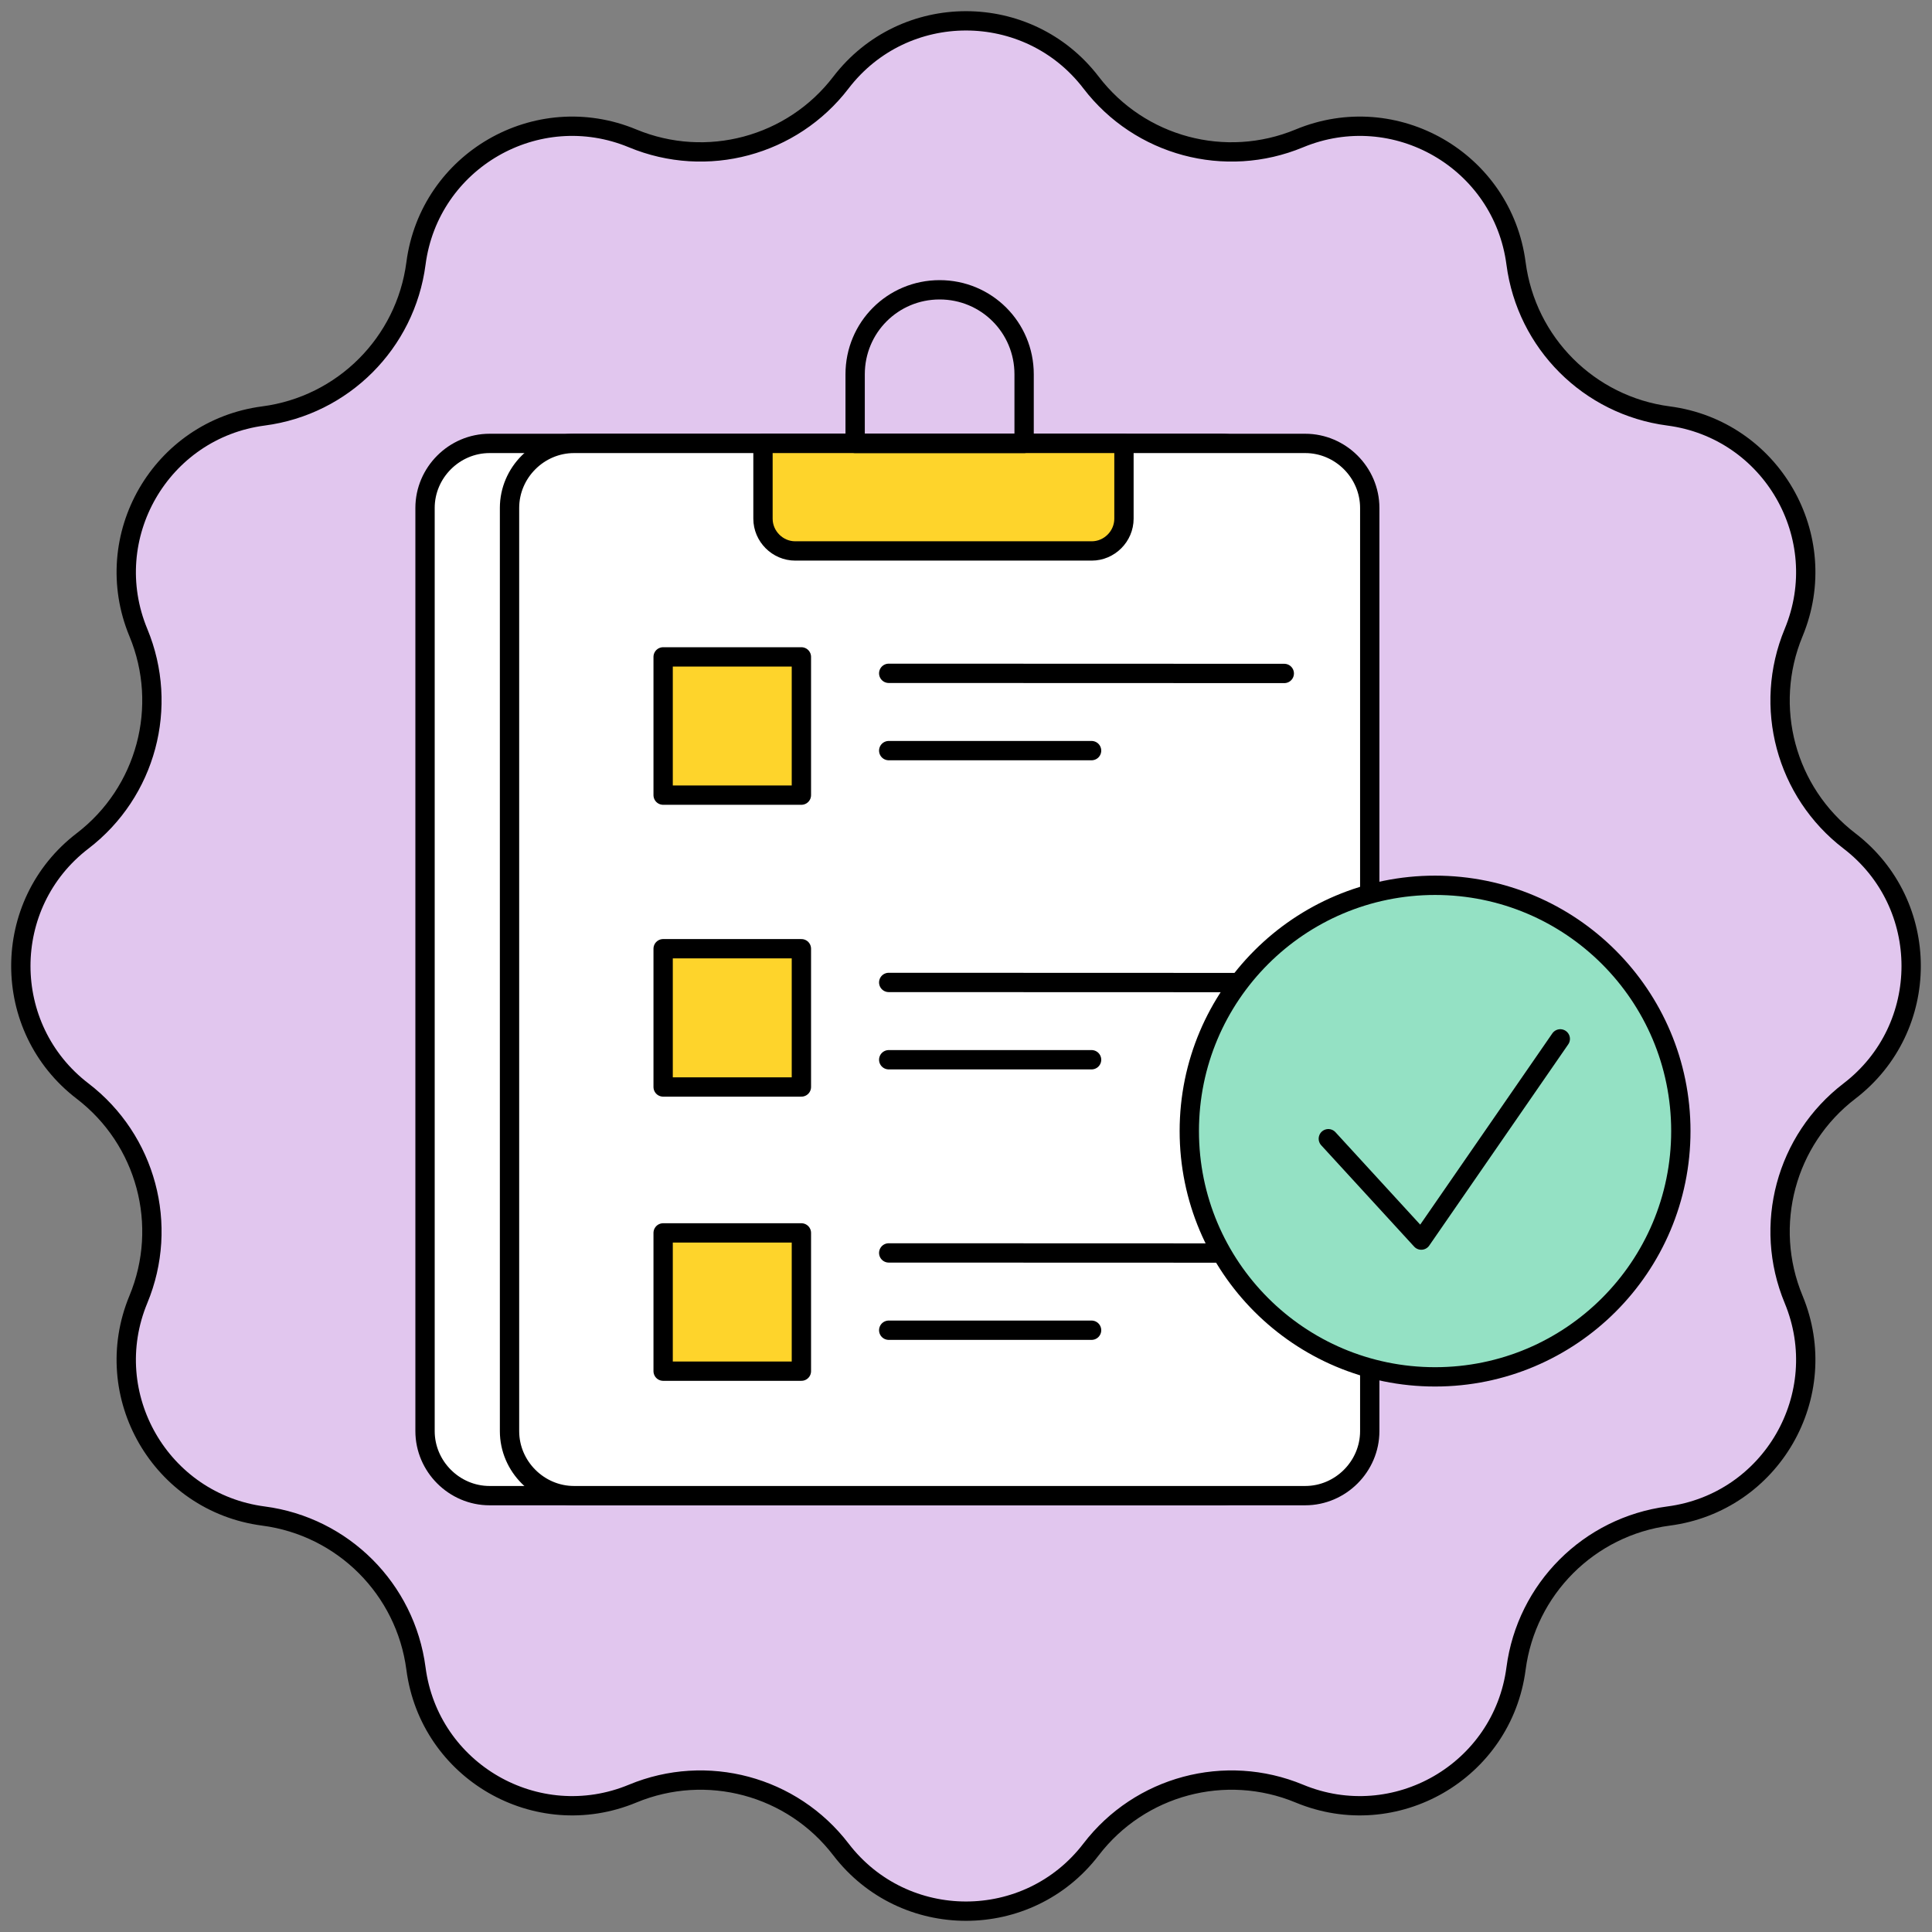 <svg width="70" height="70" viewBox="0 0 100 100" fill="none" xmlns="http://www.w3.org/2000/svg">
<rect x="0" y="0" width="100" height="100" fill="#808080" stroke="none"/>
<g clip-path="url(#clip0_47_4230)">
<path d="M43.525 4.275C46.79 0.013 53.21 0.013 56.475 4.275C58.999 7.569 63.422 8.754 67.255 7.163C72.213 5.105 77.774 8.315 78.47 13.638C79.009 17.753 82.247 20.991 86.362 21.53C91.685 22.226 94.895 27.787 92.837 32.745C91.246 36.578 92.431 41.001 95.725 43.525C99.987 46.79 99.987 53.21 95.725 56.475C92.431 58.999 91.246 63.422 92.837 67.255C94.895 72.213 91.685 77.774 86.362 78.47C82.247 79.009 79.009 82.247 78.47 86.362C77.774 91.685 72.213 94.895 67.255 92.837C63.422 91.246 58.999 92.431 56.475 95.725C53.21 99.987 46.79 99.987 43.525 95.725C41.001 92.431 36.578 91.246 32.745 92.837C27.787 94.895 22.226 91.685 21.53 86.362C20.991 82.247 17.753 79.009 13.638 78.47C8.315 77.774 5.105 72.213 7.163 67.255C8.754 63.422 7.569 58.999 4.275 56.475C0.013 53.21 0.013 46.79 4.275 43.525C7.569 41.001 8.754 36.578 7.163 32.745C5.105 27.787 8.315 22.226 13.638 21.53C17.753 20.991 20.991 17.753 21.53 13.638C22.226 8.315 27.787 5.105 32.745 7.163C36.578 8.754 41.001 7.569 43.525 4.275Z" fill="#E1C6EE" stroke="black"/>
<path d="M25.339 22.951H63.185C65.014 22.951 66.525 24.462 66.525 26.29V74.075C66.525 75.903 65.014 77.414 63.185 77.414H25.339C23.511 77.414 22 75.903 22 74.075V26.29C22 24.462 23.511 22.951 25.339 22.951Z" fill="white" stroke="black" stroke-linecap="round" stroke-linejoin="round"/>
<path d="M29.712 22.951H67.558C69.387 22.951 70.898 24.462 70.898 26.29V74.075C70.898 75.903 69.387 77.414 67.558 77.414H29.712C27.884 77.414 26.373 75.903 26.373 74.075V26.29C26.373 24.462 27.884 22.951 29.712 22.951Z" fill="white" stroke="black" stroke-linecap="round" stroke-linejoin="round"/>
<path d="M41.48 34H34.324V41.156H41.48V34Z" fill="#FED42B" stroke="black" stroke-linecap="round" stroke-linejoin="round"/>
<path d="M41.48 63.815H34.324V70.971H41.48V63.815Z" fill="#FED42B" stroke="black" stroke-linecap="round" stroke-linejoin="round"/>
<path d="M41.48 49.106H34.324V56.262H41.48V49.106Z" fill="#FED42B" stroke="black" stroke-linecap="round" stroke-linejoin="round"/>
<path d="M39.492 22.951H58.176V26.847C58.176 27.761 57.421 28.517 56.507 28.517H41.161C40.247 28.517 39.492 27.761 39.492 26.847V22.951Z" fill="#FED42B" stroke="black" stroke-linecap="round" stroke-linejoin="round"/>
<path d="M48.635 15C51.06 15 53.008 16.948 53.008 19.373V22.951H44.262V19.373C44.262 16.948 46.21 15 48.635 15Z" stroke="black" stroke-linecap="round" stroke-linejoin="round"/>
<path d="M46 50.851L66.474 50.858" stroke="black" stroke-linecap="round" stroke-linejoin="round"/>
<path d="M46 54.852L56.5 54.852" stroke="black" stroke-linecap="round" stroke-linejoin="round"/>
<path d="M46 68.852L56.5 68.852" stroke="black" stroke-linecap="round" stroke-linejoin="round"/>
<path d="M46 38.852L56.5 38.852" stroke="black" stroke-linecap="round" stroke-linejoin="round"/>
<path d="M46 64.851L66.474 64.858" stroke="black" stroke-linecap="round" stroke-linejoin="round"/>
<path d="M74.279 71.266C81.305 71.266 87 65.57 87 58.544C87 51.519 81.305 45.823 74.279 45.823C67.253 45.823 61.558 51.519 61.558 58.544C61.558 65.57 67.253 71.266 74.279 71.266Z" fill="#94E1C4" stroke="black" stroke-linecap="round" stroke-linejoin="round"/>
<path d="M68.754 58.94L73.565 64.187L80.76 53.772" stroke="black" stroke-linecap="round" stroke-linejoin="round"/>
<path d="M46 34.851L66.474 34.858" stroke="black" stroke-linecap="round" stroke-linejoin="round"/>
</g>
<defs>
<clipPath id="clip0_47_4230">
<rect width="100" height="100" fill="white"/>
</clipPath>
</defs>
</svg>
